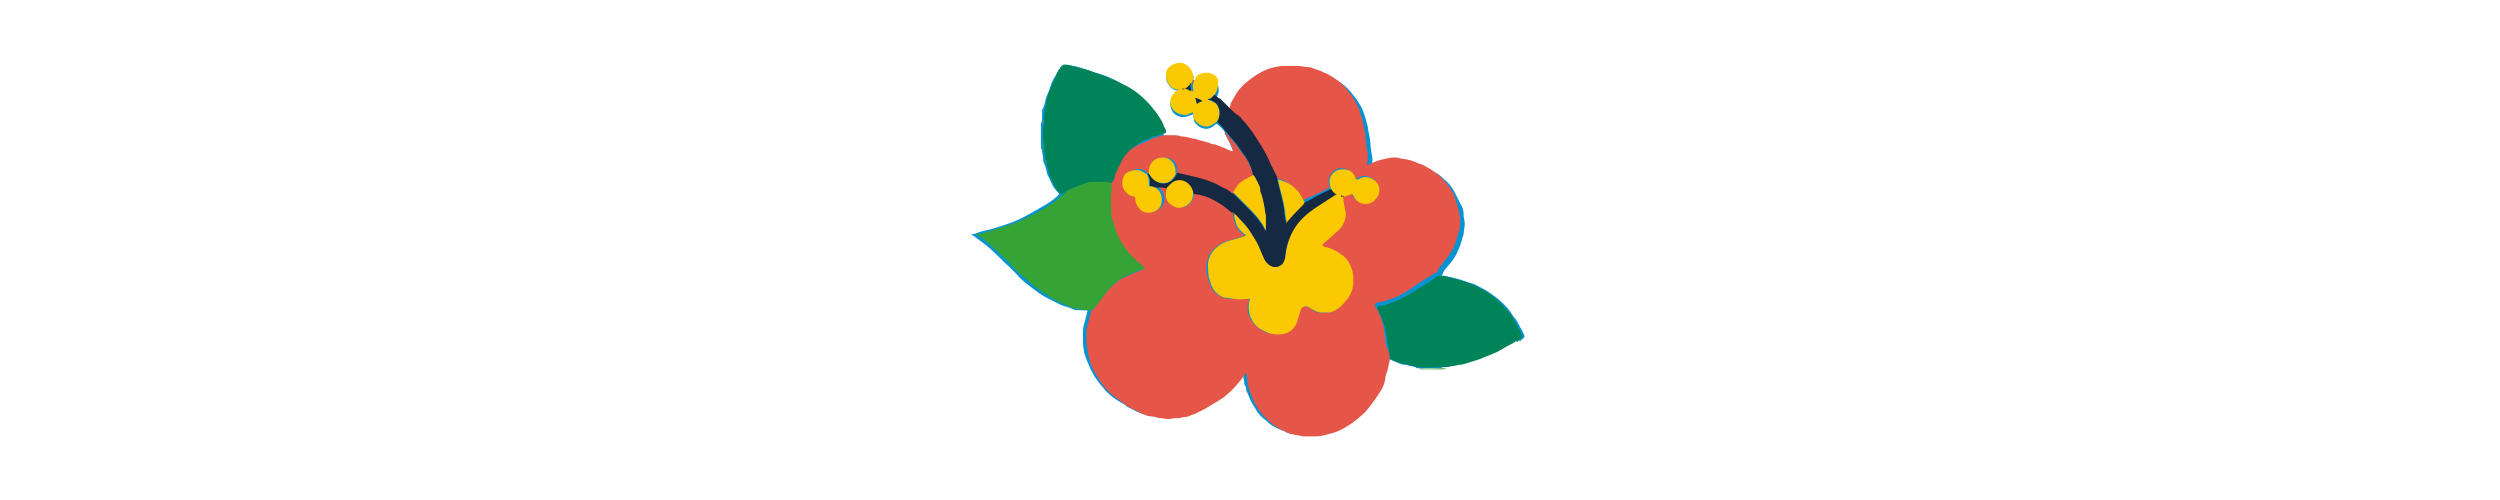 <?xml version="1.0" encoding="UTF-8"?>
<!-- Generator: Adobe Illustrator 27.5.0, SVG Export Plug-In . SVG Version: 6.00 Build 0)  -->
<svg xmlns="http://www.w3.org/2000/svg" xmlns:xlink="http://www.w3.org/1999/xlink" version="1.1" id="Capa_1" x="0px" y="0px" viewBox="0 0 220 44" style="enable-background:new 0 0 220 44;" xml:space="preserve">
<style type="text/css">
	.st0{fill:#0793D2;}
	.st1{fill:#E55649;}
	.st2{fill:#35A336;}
	.st3{fill:#008359;}
	.st4{fill:#152943;}
	.st5{fill:#FAC902;}
</style>
<g>
	<path class="st0" d="M133.9,29.9C133.9,29.9,133.9,29.8,133.9,29.9c0.3-0.2,0.3-0.3,0.2-0.5c-0.1-0.1-0.1-0.3-0.2-0.4   c-0.2-0.3-0.3-0.6-0.5-0.9c-0.2-0.2-0.4-0.5-0.5-0.7c-0.4-0.5-0.8-0.9-1.2-1.2c-0.4-0.3-0.8-0.6-1.2-0.8c-0.4-0.2-0.7-0.4-1.1-0.5   c-0.4-0.1-0.8-0.3-1.3-0.4c-0.3-0.1-0.5-0.1-0.8-0.2c-0.2,0-0.4-0.1-0.5,0c0.1-0.1,0.2-0.2,0.2-0.3c0-0.1,0.1-0.1,0.1-0.2   c0.4-0.5,0.8-0.9,1.1-1.5c0.1-0.2,0.2-0.5,0.3-0.7c0.1-0.3,0.2-0.7,0.3-1c0-0.3,0.1-0.6,0.1-0.9c0-0.3-0.1-0.5-0.1-0.8   c0-0.4-0.1-0.7-0.3-1c-0.2-0.4-0.4-0.8-0.6-1.2c-0.2-0.3-0.5-0.7-0.8-0.9c-0.2-0.2-0.5-0.5-0.8-0.6c-0.2-0.1-0.5-0.3-0.7-0.4   c-0.3-0.2-0.7-0.3-1.1-0.4c-0.3-0.1-0.6-0.1-1-0.2c-0.5-0.1-0.9,0-1.3,0.1c-0.5,0.1-0.9,0.3-1.4,0.5c0,0-0.1,0-0.1,0   c0,0,0-0.1,0-0.1c0.1-0.4,0.1-0.8,0-1.2c-0.1-0.5-0.1-1.1-0.2-1.6c-0.1-0.3-0.1-0.7-0.2-1c-0.1-0.4-0.2-0.7-0.3-1   c-0.1-0.3-0.2-0.5-0.4-0.8c-0.1-0.2-0.3-0.5-0.5-0.7c-0.2-0.3-0.4-0.5-0.6-0.7c-0.2-0.2-0.5-0.4-0.8-0.6c-0.2-0.1-0.3-0.2-0.5-0.3   c-0.3-0.1-0.7-0.3-1-0.4c-0.2-0.1-0.4-0.1-0.7-0.2c-0.3-0.1-0.6-0.1-0.9-0.1c-0.4,0-0.8-0.1-1.2,0c-0.4,0-0.8,0.1-1.2,0.2   c-0.9,0.3-1.6,0.8-2.3,1.4c-0.3,0.3-0.6,0.6-0.8,1c-0.1,0.2-0.3,0.5-0.4,0.7c-0.1,0.2-0.1,0.3-0.2,0.5c-0.3-0.3-0.6-0.6-0.9-0.9   c-0.2-0.1-0.3-0.2-0.5-0.4c0,0,0-0.1,0-0.1c0.2-0.4,0.2-0.8,0-1.2c-0.2-0.4-0.6-0.6-1-0.6c-0.4,0-0.7,0.2-1,0.4   c0,0-0.1-0.1-0.1-0.1c0-0.1,0-0.1,0-0.2c0-0.2-0.1-0.4-0.2-0.6c-0.2-0.2-0.4-0.4-0.6-0.5c-0.2-0.1-0.5-0.1-0.8,0   c-0.2,0.1-0.4,0.2-0.6,0.4c-0.1,0.1-0.1,0.3-0.2,0.5c0,0.2,0,0.4,0.1,0.6c0.2,0.5,0.6,0.8,1.2,0.8c0,0,0,0,0,0   c-0.1,0-0.1,0.1-0.2,0.1c-0.4,0.2-0.6,0.5-0.7,0.9c-0.1,0.7,0.4,1.3,1.1,1.3c0.3,0,0.5-0.1,0.8-0.2c0,0,0-0.1,0.1,0   c0,0,0,0.1,0,0.1c0,0.2,0.1,0.3,0.1,0.5c0.2,0.3,0.4,0.5,0.8,0.6c0.3,0.1,0.6,0,0.9-0.2c0.1-0.1,0.2-0.2,0.3-0.2   c0,0,0.1,0.1,0.1,0.1c0.2,0.2,0.5,0.4,0.6,0.7c-0.1,0,0,0.1,0,0.1c0.2,0.3,0.4,0.7,0.5,1c0.1,0.1,0.1,0.3,0.2,0.5c0,0,0,0.1,0,0.1   c0,0,0,0-0.1,0c-0.2-0.1-0.5-0.2-0.7-0.3c-0.2-0.1-0.5-0.2-0.8-0.3c-0.1,0-0.3-0.1-0.4-0.1c-0.4-0.2-0.8-0.2-1.1-0.3   c-0.1,0-0.2,0-0.4-0.1c-0.4-0.1-0.7-0.1-1.1-0.2c-0.2,0-0.4,0-0.6-0.1c-0.3,0-0.6-0.1-0.9,0c0-0.1,0-0.1,0-0.2   c0-0.2-0.1-0.3-0.2-0.5c0-0.2-0.1-0.3-0.2-0.4c-0.2-0.4-0.4-0.7-0.7-1c-0.6-0.8-1.5-1.5-2.3-2C98.8,7.4,98.4,7.2,98,7   c-0.4-0.2-0.8-0.4-1.3-0.5c-0.4-0.1-0.8-0.3-1.2-0.4c-0.5-0.2-1-0.3-1.6-0.4c-0.1,0-0.2,0-0.2,0c-0.2,0-0.3,0.1-0.4,0.3   c-0.2,0.2-0.3,0.5-0.5,0.8c-0.2,0.3-0.3,0.6-0.4,0.9c-0.1,0.4-0.3,0.7-0.4,1.1c0,0.2-0.1,0.4-0.2,0.7c-0.1,0.1-0.1,0.3-0.1,0.4   c0,0.1,0,0.1,0,0.2c0,0.1,0,0.2,0,0.3c0,0.2,0,0.3-0.1,0.5c0,0.3,0,0.7,0,1c0,0.2,0,0.3,0,0.5c0,0.1,0,0.3,0,0.4   c0,0.1,0,0.3,0.1,0.4c0,0.3,0.1,0.5,0.1,0.8c0,0.1,0,0.3,0.1,0.4c0,0.1,0.1,0.2,0.1,0.3c0.1,0.3,0.1,0.6,0.3,0.9   c0.2,0.4,0.3,0.8,0.6,1.1c0.1,0.1,0.2,0.3,0.3,0.3c0,0.1,0,0.1-0.1,0.2c-0.3,0.3-0.6,0.5-0.9,0.7c-0.7,0.4-1.5,0.9-2.3,1.3   c-0.6,0.3-1.2,0.5-1.8,0.7c-0.3,0.1-0.7,0.2-1,0.3c-0.5,0.1-0.9,0.2-1.4,0.4c-0.1,0-0.1,0-0.2,0c0,0.1,0.1,0.1,0.1,0.1c0,0,0,0,0,0   c0.4,0.3,0.8,0.6,1.2,0.9c0.6,0.5,1.1,1,1.6,1.5c0.4,0.4,0.9,0.8,1.3,1.3c0.4,0.4,0.8,0.7,1.2,1c0.4,0.3,0.8,0.6,1.2,0.8   c0.4,0.2,0.8,0.4,1.2,0.6c0.4,0.2,0.7,0.2,1.1,0.4c0.2,0.1,0.4,0.1,0.7,0.1c0.2,0,0.4,0,0.6,0c0,0.2-0.1,0.3-0.1,0.5   c-0.1,0.2-0.1,0.5-0.2,0.7c-0.1,0.3-0.1,0.7-0.1,1c0,0.7,0,1.4,0.3,2.1c0.2,0.5,0.4,1,0.7,1.5c0.3,0.5,0.7,0.9,1,1.3   c0.4,0.4,0.8,0.7,1.3,1c0.2,0.1,0.4,0.2,0.6,0.4c0.1,0,0.1,0.1,0.2,0.1c0.2,0.1,0.4,0.2,0.6,0.3c0.2,0.1,0.3,0.1,0.5,0.2   c0.1,0,0.2,0,0.3,0.1c0.2,0.1,0.4,0.1,0.6,0.1c0.2,0.1,0.4,0,0.6,0.1c0.3,0.1,0.7,0.1,1,0c0.1,0,0.3,0,0.4,0c0.2,0,0.3-0.1,0.5-0.1   c0.2,0,0.5-0.1,0.7-0.2c0.2,0,0.4-0.1,0.5-0.2c0.2-0.1,0.4-0.2,0.6-0.3c0.3-0.2,0.7-0.4,1-0.6c0.4-0.2,0.7-0.5,1-0.7   c0.5-0.4,0.9-0.9,1.3-1.4c0.1-0.1,0.2-0.2,0.3-0.4c0,0,0.1-0.1,0.1-0.1c0,0,0,0,0,0.1c0,0.3,0,0.5,0.1,0.8c0,0.2,0,0.3,0.1,0.4   c0.1,0.1,0,0.3,0.1,0.4c0.1,0.2,0.2,0.5,0.3,0.7c0.1,0.3,0.3,0.6,0.5,0.9c0.2,0.4,0.5,0.7,0.9,1c0.4,0.4,0.9,0.7,1.5,0.9   c0.1,0,0.2,0.1,0.4,0.2c0.2,0,0.4,0.1,0.6,0.1c0.2,0,0.3,0.1,0.5,0.1c0.1,0,0.3,0,0.4,0c0.1,0,0.3,0.1,0.4,0c0.1,0,0.2-0.1,0.3,0   c0.4,0,0.7-0.1,1.1-0.2c0.5-0.1,1-0.4,1.5-0.6c0.7-0.4,1.3-0.8,1.8-1.4c0.4-0.4,0.8-0.9,1.1-1.5c0.2-0.4,0.4-0.8,0.6-1.3   c0.1-0.3,0.2-0.5,0.2-0.8c0-0.2,0.1-0.4,0.1-0.5c0.1-0.3,0.1-0.5,0.1-0.8c0,0.1,0,0.3,0.2,0.4c0.3,0.1,0.7,0.3,1,0.4   c0.2,0.1,0.3,0.1,0.5,0.1c0.3,0.1,0.5,0.1,0.8,0.2c0.1,0,0.1,0.1,0.2,0.1c0.6,0,1.2,0,1.8,0c0.2,0,0.3,0,0.5-0.1c0.1,0,0.1,0,0.2,0   c0.3-0.1,0.7-0.1,1-0.2c0.4-0.1,0.8-0.2,1.2-0.3c0.4-0.1,0.8-0.3,1.1-0.4c0.3-0.1,0.7-0.3,1-0.4c0.3-0.1,0.5-0.2,0.7-0.4   c0.3-0.2,0.6-0.3,0.9-0.5c0.1,0,0.1,0,0.2-0.1c0,0,0,0,0,0C133.7,30,133.8,30,133.9,29.9L133.9,29.9z"></path>
	<path class="st1" d="M122.3,31.3c0,0.3,0,0.5-0.1,0.8c0,0.2-0.1,0.4-0.1,0.5c-0.1,0.3-0.2,0.5-0.2,0.8c-0.1,0.5-0.3,0.9-0.6,1.3   c-0.3,0.5-0.7,1-1.1,1.5c-0.5,0.5-1.1,1-1.8,1.4c-0.5,0.3-1,0.5-1.5,0.6c-0.3,0.1-0.7,0.2-1.1,0.2c-0.1,0-0.2,0-0.3,0   c-0.1,0-0.3,0-0.4,0c-0.1,0-0.3,0-0.4,0c-0.2,0-0.3-0.1-0.5-0.1c-0.2,0-0.4-0.1-0.6-0.1c-0.1,0-0.2-0.1-0.4-0.2   c-0.6-0.2-1-0.5-1.5-0.9c-0.3-0.3-0.6-0.6-0.9-1c-0.2-0.3-0.4-0.6-0.5-0.9c-0.1-0.2-0.2-0.5-0.3-0.7c-0.1-0.1,0-0.3-0.1-0.4   c-0.1-0.1-0.1-0.3-0.1-0.4c0-0.3-0.1-0.5-0.1-0.8c0,0,0-0.1,0-0.1c0,0-0.1,0-0.1,0.1c-0.1,0.1-0.2,0.2-0.3,0.4   c-0.4,0.5-0.8,1-1.3,1.4c-0.3,0.3-0.7,0.5-1,0.7c-0.3,0.2-0.7,0.4-1,0.6c-0.2,0.1-0.4,0.2-0.6,0.3c-0.2,0.1-0.4,0.2-0.5,0.2   c-0.2,0.1-0.4,0.2-0.7,0.2c-0.2,0-0.3,0.1-0.5,0.1c-0.1,0-0.3,0-0.4,0c-0.3,0.1-0.7,0.1-1,0c-0.2,0-0.4,0-0.6-0.1   c-0.2-0.1-0.4,0-0.6-0.1c-0.1,0-0.2,0-0.3-0.1c-0.2,0-0.3-0.1-0.5-0.2c-0.2-0.1-0.4-0.2-0.6-0.3c-0.1,0-0.2-0.1-0.2-0.1   c-0.2-0.1-0.4-0.2-0.6-0.4c-0.4-0.3-0.9-0.6-1.3-1c-0.4-0.4-0.7-0.8-1-1.3c-0.3-0.5-0.6-1-0.7-1.5c-0.2-0.7-0.3-1.4-0.3-2.1   c0-0.3,0-0.7,0.1-1c0.1-0.2,0.1-0.5,0.2-0.7c0-0.2,0.1-0.3,0.1-0.5c0.1,0,0.1-0.1,0.2-0.2c0.2-0.3,0.4-0.6,0.7-0.9   c0.4-0.6,0.9-1.1,1.4-1.5c0.3-0.3,0.7-0.4,1.1-0.6c0.4-0.2,0.8-0.3,1.2-0.5c0.1,0,0.1-0.1,0-0.1c-0.2-0.1-0.3-0.2-0.5-0.4   c-0.5-0.4-0.9-0.8-1.2-1.3c-0.2-0.3-0.4-0.7-0.6-1c-0.2-0.4-0.3-0.8-0.4-1.2c-0.1-0.3-0.1-0.5-0.2-0.8c-0.1-0.6-0.1-1.3,0-1.9   c0-0.2,0.1-0.5,0-0.7c0,0,0-0.1,0-0.1c0,0,0-0.1,0.1-0.1c0.1-0.2,0.2-0.4,0.2-0.7c0.1-0.4,0.3-0.8,0.6-1.2c0.3-0.6,0.7-1,1.3-1.3   c0.5-0.3,1-0.4,1.5-0.7c0.3-0.1,0.6-0.2,1-0.3c0.3,0,0.6,0,0.9,0c0.2,0,0.4,0,0.6,0.1c0.4,0,0.7,0.1,1.1,0.2c0.1,0,0.2,0,0.4,0.1   c0.4,0.1,0.8,0.2,1.1,0.3c0.1,0.1,0.3,0.1,0.4,0.1c0.3,0.1,0.5,0.2,0.8,0.3c0.2,0.1,0.4,0.2,0.7,0.3c0,0,0.1,0,0.1,0   c0,0,0-0.1,0-0.1c-0.1-0.2-0.1-0.3-0.2-0.5c-0.2-0.3-0.4-0.7-0.5-1c0,0,0-0.1,0-0.1c0,0,0.1,0,0.1,0.1c0.2,0.2,0.3,0.4,0.5,0.6   c0.3,0.3,0.5,0.6,0.7,0.9c0.3,0.4,0.6,0.7,0.8,1.2c0.2,0.4,0.4,0.8,0.4,1.2c-0.1,0-0.1,0.1-0.2,0.1c-0.4,0.2-0.8,0.4-1.1,0.7   c-0.2,0.2-0.3,0.5-0.5,0.7c0,0-0.1,0-0.1,0c-0.3-0.2-0.6-0.3-0.8-0.5c-0.9-0.4-1.8-0.7-2.7-1c-0.4-0.1-0.9-0.2-1.3-0.3   c0,0,0-0.1,0-0.1c0-0.3,0-0.6-0.2-0.9c-0.3-0.4-0.8-0.5-1.2-0.4c-0.5,0.1-0.8,0.5-0.9,1c0,0.1,0,0.3,0,0.4c-0.1,0-0.2,0-0.2,0   c0,0-0.1,0-0.1-0.1c-0.3-0.3-0.7-0.4-1.1-0.3c-0.4,0.1-0.8,0.4-0.9,0.8c-0.2,0.7,0.3,1.4,1,1.5c0.1,0,0.2,0.1,0.1,0.2   c-0.1,0.5,0.3,1.1,0.9,1.2c0.5,0.1,1-0.1,1.3-0.5c0.3-0.4,0.2-1-0.1-1.4c-0.1-0.1-0.2-0.2-0.3-0.3c0.1,0,0.1,0,0.2,0   c0.2,0,0.5,0,0.7,0.1c-0.1,0.2-0.1,0.4-0.1,0.6c0,0.4,0.2,0.8,0.6,1c0.4,0.2,0.8,0.2,1.2,0c0.4-0.3,0.6-0.7,0.6-1.2   c0.1,0.1,0.2,0.1,0.3,0.1c0.7,0.1,1.4,0.4,2,0.8c0.4,0.3,0.8,0.6,1.2,0.9c0,0-0.1,0.1-0.1,0.1c0,0.3,0.1,0.6,0.2,0.9   c0.1,0.4,0.4,0.7,0.7,0.9c0,0,0.1,0.1,0.1,0.1c0,0.1-0.1,0.1-0.1,0.1c-0.3,0.1-0.7,0.2-1,0.3c-0.4,0.1-0.8,0.2-1.2,0.5   c-0.6,0.4-0.9,0.9-1,1.6c-0.1,0.6,0,1.1,0.2,1.6c0.2,0.7,0.6,1.2,1.3,1.4c0.3,0.1,0.6,0.1,0.9,0.1c0.4,0,0.8,0,1.2,0   c0.1,0,0.1,0,0.1,0.1c0,0.1,0,0.3-0.1,0.4c-0.1,1,0.4,1.8,1.3,2.3c0.5,0.3,1.1,0.3,1.7,0.3c0.7-0.1,1.2-0.7,1.3-1.3   c0.1-0.3,0.1-0.6,0.3-0.9c0.1-0.3,0.3-0.3,0.6-0.2c0.3,0.1,0.5,0.2,0.7,0.4c0.1,0.1,0.3,0.1,0.4,0.1c0.2,0,0.4,0,0.7,0   c0.1,0,0.3,0,0.4-0.1c0.5-0.2,0.9-0.5,1.2-1c0.2-0.3,0.4-0.6,0.5-0.9c0.1-0.4,0.1-0.7,0.1-1.1c-0.1-0.9-0.3-1.6-1.2-2.1   c-0.4-0.3-0.9-0.4-1.4-0.6c-0.1,0-0.1-0.1-0.1-0.2c0,0,0-0.1,0.1-0.1c0.3-0.2,0.5-0.4,0.7-0.6c0.4-0.4,0.9-0.7,1.1-1.3   c0.1-0.3,0.2-0.6,0.1-0.9c-0.1-0.4-0.2-0.8-0.2-1.3c0.1,0,0.2,0,0.2-0.1c0.2-0.1,0.4-0.1,0.5-0.2c0.1-0.1,0.2-0.1,0.2,0.1   c0.3,0.8,1.3,1,1.9,0.4c0.4-0.4,0.4-1.1,0.1-1.6c-0.4-0.4-1-0.6-1.6-0.2c-0.1,0.1-0.1,0.1-0.2-0.1c-0.2-0.5-0.7-0.8-1.2-0.8   c-0.6,0-1,0.6-1.1,1.1c0,0.2,0.1,0.4,0.1,0.6c-0.5,0.3-1,0.5-1.6,0.8c-0.3,0.1-0.5,0.2-0.8,0.4c-0.1-0.4-0.3-0.7-0.6-1   c-0.3-0.3-0.6-0.6-1-0.8c-0.3-0.1-0.6-0.2-0.8-0.3c-0.2-0.4-0.4-0.8-0.6-1.2c-0.4-1-1-1.9-1.6-2.8c-0.3-0.4-0.6-0.7-0.9-1.1   c-0.1-0.1-0.2-0.3-0.4-0.4c-0.2-0.2-0.4-0.3-0.6-0.5c0.1-0.1,0.2-0.3,0.2-0.5c0.1-0.2,0.3-0.5,0.4-0.7c0.2-0.4,0.5-0.7,0.8-1   c0.7-0.6,1.4-1.1,2.3-1.4c0.4-0.1,0.8-0.2,1.2-0.2c0.4,0,0.8,0,1.2,0c0.3,0,0.6,0.1,0.9,0.1c0.2,0,0.4,0.1,0.7,0.2   c0.4,0.1,0.7,0.3,1,0.4c0.2,0.1,0.3,0.2,0.5,0.3c0.3,0.2,0.6,0.4,0.8,0.6c0.2,0.2,0.4,0.4,0.6,0.7c0.2,0.2,0.3,0.4,0.5,0.7   c0.1,0.3,0.3,0.5,0.4,0.8c0.1,0.3,0.2,0.7,0.3,1c0.1,0.3,0.1,0.7,0.2,1c0.1,0.5,0.1,1.1,0.2,1.6c0.1,0.4,0.1,0.8,0,1.2   c0,0,0,0.1,0,0.1c0,0,0.1,0,0.1,0c0.4-0.2,0.9-0.4,1.4-0.5c0.4-0.1,0.9-0.2,1.3-0.1c0.3,0.1,0.7,0.1,1,0.2c0.4,0.1,0.7,0.3,1.1,0.4   c0.2,0.1,0.5,0.3,0.7,0.4c0.3,0.2,0.6,0.4,0.8,0.6c0.3,0.3,0.6,0.6,0.8,0.9c0.3,0.4,0.5,0.8,0.6,1.2c0.1,0.3,0.2,0.7,0.3,1   c0,0.3,0.1,0.5,0.1,0.8c0,0.3,0,0.6-0.1,0.9c-0.1,0.3-0.2,0.7-0.3,1c-0.1,0.3-0.2,0.5-0.3,0.7c-0.3,0.5-0.7,1-1.1,1.5   c-0.1,0.1-0.1,0.1-0.1,0.2c-0.1,0.1-0.1,0.2-0.2,0.3c-0.2,0-0.3,0.2-0.4,0.2c-0.6,0.4-1.2,0.7-1.7,1.1c-0.6,0.4-1.2,0.8-1.9,1   c-0.3,0.1-0.7,0.3-1.1,0.3c-0.3,0-0.4,0.3-0.2,0.5c0.1,0.1,0.2,0.3,0.2,0.4c0.3,0.5,0.4,1,0.5,1.6c0.1,0.5,0.1,1,0.2,1.4   C122.3,31,122.2,31.2,122.3,31.3z"></path>
	<path class="st2" d="M97.8,16.1c0,0,0,0.1,0,0.1c0.1,0.2,0,0.5,0,0.7c-0.1,0.6,0,1.3,0,1.9c0,0.3,0.1,0.6,0.2,0.8   c0.1,0.4,0.2,0.8,0.4,1.2c0.2,0.4,0.4,0.7,0.6,1c0.4,0.5,0.7,0.9,1.2,1.3c0.2,0.1,0.3,0.3,0.5,0.4c0.1,0.1,0,0.1,0,0.1   c-0.4,0.2-0.8,0.3-1.2,0.5c-0.4,0.2-0.7,0.3-1.1,0.6c-0.6,0.4-1,1-1.4,1.5c-0.2,0.3-0.4,0.6-0.7,0.9c-0.1,0.1-0.1,0.2-0.2,0.2   c-0.2,0-0.4,0-0.6,0c-0.2,0-0.5-0.1-0.7-0.1c-0.4-0.1-0.7-0.2-1.1-0.4c-0.4-0.2-0.8-0.3-1.2-0.6c-0.4-0.3-0.8-0.5-1.2-0.8   c-0.4-0.3-0.8-0.7-1.2-1c-0.5-0.4-0.9-0.8-1.3-1.3c-0.5-0.5-1.1-1-1.6-1.5c-0.4-0.3-0.7-0.7-1.2-0.9c0,0,0,0,0,0   c0,0-0.1-0.1-0.1-0.1c0-0.1,0.1,0,0.2,0c0.5-0.1,0.9-0.2,1.4-0.4c0.3-0.1,0.7-0.2,1-0.3c0.6-0.2,1.2-0.4,1.8-0.7   c0.8-0.4,1.5-0.8,2.3-1.3c0.3-0.2,0.6-0.5,0.9-0.7c0,0,0.1-0.1,0.1-0.2c0.1,0,0.2,0,0.2-0.1c0.2-0.2,0.4-0.3,0.7-0.4   c0.3-0.1,0.6-0.3,1-0.4c0.2-0.1,0.5-0.1,0.7-0.2c0.5-0.1,0.9-0.1,1.4,0C97.6,16,97.7,16.1,97.8,16.1z"></path>
	<path class="st3" d="M97.8,16.1c-0.1,0-0.3-0.1-0.4-0.1C97,16,96.5,16,96,16c-0.2,0-0.5,0.1-0.7,0.2c-0.3,0.1-0.6,0.2-1,0.4   c-0.2,0.1-0.5,0.2-0.7,0.4c-0.1,0.1-0.1,0.1-0.2,0.1c-0.1-0.1-0.2-0.2-0.3-0.3c-0.3-0.3-0.4-0.7-0.6-1.1c-0.2-0.3-0.2-0.6-0.3-0.9   c0-0.1-0.1-0.2-0.1-0.3c0-0.1,0-0.3-0.1-0.4c0-0.3-0.1-0.5-0.1-0.8c0-0.3,0-0.6-0.1-0.8c0-0.2,0-0.3,0-0.5c0-0.3,0-0.7,0-1   c0.1,0,0.1-0.1,0.1-0.2c0-0.2,0-0.4,0-0.6c0-0.1,0-0.1,0-0.2c0.1-0.1,0-0.3,0.1-0.4C92,9.3,92.1,9,92.1,8.8   c0.1-0.4,0.2-0.7,0.4-1.1c0.1-0.3,0.2-0.6,0.4-0.9C93,6.5,93.1,6.2,93.3,6c0.1-0.1,0.2-0.2,0.4-0.3c0,0,0,0,0,0c0.1,0,0.2,0,0.2,0   c0.5,0.1,1.1,0.3,1.6,0.4c0.4,0.1,0.8,0.3,1.2,0.4C97.2,6.7,97.6,6.9,98,7c0.4,0.2,0.8,0.4,1.2,0.6c0.9,0.5,1.7,1.2,2.3,2   c0.3,0.3,0.5,0.7,0.7,1c0.1,0.1,0.1,0.3,0.2,0.4c0,0.2,0.2,0.3,0.2,0.5c0,0.1,0,0.1,0,0.2c-0.3,0.1-0.7,0.2-1,0.3   c-0.5,0.2-1.1,0.4-1.5,0.7c-0.5,0.3-1,0.8-1.3,1.3c-0.2,0.4-0.4,0.8-0.6,1.2c-0.1,0.2-0.1,0.4-0.2,0.7C97.9,16,97.8,16.1,97.8,16.1   z"></path>
	<path class="st3" d="M122.3,31.3c-0.1-0.2,0-0.3-0.1-0.5c-0.1-0.5-0.1-1-0.2-1.4c-0.1-0.6-0.3-1.1-0.5-1.6   c-0.1-0.1-0.1-0.3-0.2-0.4c-0.2-0.3-0.1-0.5,0.2-0.5c0.4,0,0.7-0.2,1.1-0.3c0.7-0.3,1.3-0.6,1.9-1c0.6-0.4,1.2-0.7,1.7-1.1   c0.1-0.1,0.2-0.2,0.4-0.2c0.2-0.1,0.4,0,0.5,0c0.3,0.1,0.5,0.1,0.8,0.2c0.4,0.1,0.8,0.2,1.3,0.4c0.4,0.1,0.8,0.3,1.1,0.5   c0.4,0.2,0.9,0.5,1.2,0.8c0.5,0.4,0.9,0.8,1.2,1.2c0.2,0.2,0.4,0.4,0.5,0.7c0.2,0.3,0.3,0.6,0.5,0.9c0.1,0.1,0.1,0.3,0.2,0.4   c0.1,0.2,0.1,0.3-0.1,0.4c-0.1,0-0.1,0-0.1,0.1c0,0,0,0,0,0c-0.1,0-0.1,0-0.2,0.1c0,0,0,0,0,0c-0.1,0-0.1,0-0.2,0.1   c-0.3,0.2-0.6,0.3-0.9,0.5c-0.2,0.1-0.5,0.3-0.7,0.4c-0.3,0.1-0.7,0.3-1,0.4c-0.4,0.2-0.8,0.3-1.1,0.4c-0.4,0.1-0.8,0.3-1.2,0.3   c-0.3,0.1-0.7,0.1-1,0.2c-0.1,0-0.1,0-0.2,0c-0.8,0-1.7,0.1-2.5,0c-0.3-0.1-0.5-0.1-0.8-0.2c-0.2-0.1-0.3-0.1-0.5-0.1   c-0.3-0.1-0.7-0.2-1-0.4C122.3,31.6,122.3,31.5,122.3,31.3z"></path>
	<path class="st4" d="M114.8,17.8c0.3-0.1,0.5-0.2,0.8-0.4c0.5-0.3,1-0.5,1.6-0.8c0,0,0.1,0.1,0.1,0.1c0.1,0.1,0.2,0.3,0.4,0.4   c0,0.1-0.1,0.1-0.1,0.1c-0.1,0.1-0.2,0.1-0.3,0.2c-0.5,0.3-0.9,0.6-1.4,0.9c-0.8,0.5-1.6,1.2-2.1,2.1c-0.4,0.7-0.7,1.5-0.7,2.4   c0,0.3-0.1,0.6-0.5,0.7c-0.2,0.1-0.3,0.1-0.5,0.1c-0.4,0-0.6-0.3-0.8-0.6c-0.3-0.6-0.5-1.3-0.9-1.9c-0.3-0.5-0.6-1-1-1.4   c-0.3-0.3-0.6-0.6-0.9-0.9c-0.4-0.3-0.8-0.7-1.2-0.9c-0.6-0.4-1.3-0.7-2-0.8c-0.1,0-0.2,0-0.3-0.1c0-0.1-0.1-0.2-0.1-0.3   c-0.3-0.7-1.3-0.9-1.9-0.4c-0.1,0.1-0.2,0.2-0.3,0.3c-0.2-0.1-0.5-0.1-0.7-0.1c-0.1,0-0.1,0-0.2,0c0,0,0,0,0,0c0,0-0.1,0-0.1,0   c-0.1,0-0.3-0.1-0.4-0.1c-0.1,0-0.1,0-0.1-0.1c0-0.1,0-0.2,0-0.4c0-0.2-0.1-0.4-0.2-0.6c0.1,0,0.1-0.1,0.2,0   c0.1,0.1,0.2,0.3,0.3,0.4c0.4,0.6,1.3,0.6,1.8,0c0.1-0.1,0.2-0.3,0.3-0.5c0.4,0.1,0.9,0.2,1.3,0.3c0.9,0.2,1.9,0.5,2.7,1   c0.3,0.1,0.6,0.3,0.8,0.5c0,0,0.1,0,0.1,0c0.1,0.1,0.2,0.2,0.3,0.3c0.3,0.3,0.6,0.6,0.9,0.9c0.6,0.6,1.2,1.2,1.6,2   c0,0,0,0.1,0.1,0.1c0-0.1,0-0.3,0-0.4c0-0.2,0-0.5,0-0.7c0-0.2-0.1-0.5-0.1-0.7c-0.1-0.5-0.2-1.1-0.4-1.6c0-0.2-0.1-0.3-0.1-0.5   c0-0.1-0.1-0.3-0.2-0.4c-0.1-0.2-0.1-0.4-0.3-0.5c-0.1-0.4-0.2-0.8-0.4-1.2c-0.2-0.4-0.5-0.8-0.8-1.2c-0.2-0.3-0.4-0.6-0.7-0.9   c-0.2-0.2-0.3-0.4-0.5-0.6c0,0,0,0-0.1-0.1c-0.2-0.3-0.4-0.5-0.6-0.7c0,0-0.1-0.1-0.1-0.1c0-0.1,0.1-0.1,0.1-0.2   c0.2-0.5,0.2-1-0.2-1.4c-0.2-0.2-0.4-0.3-0.6-0.3c0,0-0.1,0-0.1-0.1c0,0,0-0.1,0.1,0c0.1,0,0.1,0,0.2-0.1c0.1-0.1,0.2-0.2,0.3-0.3   c0.1,0.2,0.3,0.3,0.5,0.4c0.3,0.3,0.6,0.6,0.9,0.9c0.2,0.2,0.4,0.4,0.6,0.5c0.1,0.1,0.3,0.2,0.4,0.4c0.3,0.3,0.6,0.7,0.9,1.1   c0.6,0.9,1.2,1.8,1.6,2.8c0.2,0.4,0.4,0.8,0.6,1.2c0,0.1,0,0.1,0,0.2c0.2,0.9,0.5,1.8,0.6,2.7c0,0.3,0.1,0.5,0.1,0.8   c0,0,0,0.1,0,0.1c0.1,0,0.1,0,0.1-0.1c0.4-0.5,0.9-1,1.4-1.5C114.7,17.9,114.7,17.8,114.8,17.8z"></path>
	<path class="st5" d="M106.9,8.3c-0.1,0.1-0.2,0.2-0.3,0.3c-0.1,0-0.1,0.1-0.2,0.1c0,0-0.1,0-0.1,0c0,0,0,0.1,0.1,0.1   c0.2,0.1,0.4,0.2,0.6,0.3c0.3,0.4,0.4,0.9,0.2,1.4c0,0.1-0.1,0.1-0.1,0.2c-0.1,0-0.2,0.2-0.3,0.2c-0.3,0.2-0.5,0.3-0.9,0.2   c-0.4-0.1-0.6-0.3-0.8-0.6c-0.1-0.1-0.1-0.3-0.1-0.5c0,0,0-0.1,0-0.1c0,0-0.1,0-0.1,0c-0.2,0.1-0.5,0.3-0.8,0.2   c-0.7-0.1-1.2-0.6-1.1-1.3c0.1-0.4,0.3-0.7,0.7-0.9c0.1,0,0.1-0.1,0.2-0.1c0,0,0.1,0,0.1,0c0,0,0,0,0.1,0c0,0,0,0,0.1,0   c0.2,0,0.5,0.1,0.7,0.2c0,0,0.1,0.1,0.1,0c0,0,0-0.1,0-0.1c0,0,0-0.1,0-0.1c0,0,0,0,0,0c0,0,0,0,0,0c0-0.1-0.1-0.3,0-0.4   c0-0.2,0.1-0.3,0.2-0.5c0,0,0-0.1,0-0.1c0.3-0.3,0.6-0.4,1-0.4c0.4,0,0.8,0.2,1,0.6C107.2,7.5,107.2,7.9,106.9,8.3   C107,8.3,107,8.3,106.9,8.3z M105.8,8.9c-0.2-0.1-0.4-0.2-0.6-0.3c0.1,0.2,0.1,0.3,0.1,0.5c0,0,0,0,0.1,0   C105.5,9,105.6,8.9,105.8,8.9z"></path>
	<path class="st5" d="M103.9,7.9c-0.6,0-1-0.2-1.2-0.8c-0.1-0.2-0.1-0.4-0.1-0.6c0-0.2,0.1-0.4,0.2-0.5c0.2-0.2,0.3-0.3,0.6-0.4   c0.3-0.1,0.5-0.1,0.8,0c0.2,0.1,0.4,0.2,0.6,0.5c0.1,0.2,0.2,0.4,0.2,0.6c0,0.1,0,0.2,0,0.3c0,0.2-0.1,0.3-0.2,0.4   c-0.2,0.3-0.4,0.4-0.7,0.5C104,7.8,104,7.9,103.9,7.9z"></path>
	<path class="st2" d="M124.8,32.4c0.8,0.1,1.7,0,2.5,0c-0.2,0.1-0.3,0.1-0.5,0.1c-0.6,0-1.2,0-1.8,0   C124.9,32.4,124.8,32.4,124.8,32.4z"></path>
	<path class="st2" d="M91.7,12.4c0.1,0.3,0.1,0.5,0.1,0.8c-0.1-0.1-0.1-0.3-0.1-0.4C91.7,12.7,91.7,12.6,91.7,12.4z"></path>
	<path class="st2" d="M93.7,5.7C93.7,5.7,93.7,5.7,93.7,5.7c-0.2,0.1-0.3,0.2-0.4,0.3C93.4,5.8,93.6,5.6,93.7,5.7z"></path>
	<path class="st2" d="M91.8,10.1c0,0.2,0,0.4,0,0.6c0,0.1,0,0.1-0.1,0.2c0.1-0.2,0-0.3,0.1-0.5C91.8,10.4,91.8,10.2,91.8,10.1z"></path>
	<path class="st2" d="M92,14c0.1,0.1,0.1,0.2,0.1,0.4C92,14.3,92,14.2,92,14z"></path>
	<path class="st2" d="M91.9,9.5c0,0.1,0,0.3-0.1,0.4C91.9,9.8,91.9,9.6,91.9,9.5z"></path>
	<path class="st2" d="M105,6.9c0.1-0.1,0-0.2,0-0.3c0,0.1,0,0.1,0,0.2C105,6.9,105,6.9,105,6.9C105,7,105,7,105,7   C104.9,7,105,7,105,6.9z"></path>
	<path class="st2" d="M133.7,30c0-0.1,0.1-0.1,0.2-0.1C133.8,30,133.7,30,133.7,30z"></path>
	<path class="st2" d="M133.4,30.1c0.1-0.1,0.1-0.1,0.2-0.1C133.6,30.1,133.5,30.1,133.4,30.1z"></path>
	<path class="st2" d="M103.9,7.9c0,0,0.1,0,0.1,0C104,7.9,104,7.9,103.9,7.9C104,7.9,103.9,7.9,103.9,7.9   C103.9,7.9,103.9,7.9,103.9,7.9z"></path>
	<path class="st2" d="M133.9,29.9C133.9,29.8,133.9,29.8,133.9,29.9C133.9,29.8,133.9,29.9,133.9,29.9z"></path>
	<path class="st5" d="M108.5,18.7c0.4,0.3,0.6,0.6,0.9,0.9c0.4,0.4,0.7,0.9,1,1.4c0.4,0.6,0.6,1.3,0.9,1.9c0.2,0.3,0.4,0.5,0.8,0.6   c0.2,0,0.4,0,0.5-0.1c0.3-0.1,0.4-0.4,0.5-0.7c0.1-0.9,0.3-1.7,0.7-2.4c0.5-0.9,1.2-1.5,2.1-2.1c0.5-0.3,0.9-0.6,1.4-0.9   c0.1-0.1,0.2-0.1,0.3-0.2c0.2-0.1,0.3,0,0.5,0.1c0,0,0,0,0,0c0,0,0,0,0,0c0,0,0,0,0,0c0,0,0.1,0,0.1,0.1c0,0.4,0.1,0.8,0.2,1.3   c0.1,0.3,0,0.6-0.1,0.9c-0.2,0.6-0.7,0.9-1.1,1.3c-0.2,0.2-0.5,0.4-0.7,0.6c0,0-0.1,0.1-0.1,0.1c-0.1,0.1,0,0.1,0.1,0.2   c0.5,0.1,1,0.3,1.4,0.6c0.8,0.5,1.1,1.2,1.2,2.1c0,0.4,0,0.7-0.1,1.1c-0.1,0.3-0.3,0.7-0.5,0.9c-0.3,0.4-0.7,0.8-1.2,1   c-0.1,0.1-0.3,0.1-0.4,0.1c-0.2,0-0.4,0-0.7,0c-0.1,0-0.3-0.1-0.4-0.1c-0.2-0.1-0.5-0.3-0.7-0.4c-0.3-0.1-0.5,0-0.6,0.2   c-0.1,0.3-0.2,0.6-0.3,0.9c-0.1,0.6-0.6,1.2-1.3,1.3c-0.6,0.1-1.2,0-1.7-0.3c-0.9-0.4-1.4-1.3-1.3-2.3c0-0.1,0-0.3,0.1-0.4   c0-0.1,0-0.1-0.1-0.1c-0.4,0-0.8,0.1-1.2,0c-0.3,0-0.6-0.1-0.9-0.1c-0.7-0.2-1.1-0.7-1.3-1.4c-0.2-0.5-0.2-1.1-0.2-1.6   c0.1-0.7,0.4-1.2,1-1.6c0.4-0.3,0.8-0.4,1.2-0.5c0.3-0.1,0.7-0.2,1-0.3c0,0,0.1,0,0.1-0.1c0-0.1,0-0.1-0.1-0.1   c-0.3-0.3-0.6-0.5-0.7-0.9c-0.1-0.3-0.2-0.6-0.2-0.9C108.4,18.8,108.4,18.7,108.5,18.7z"></path>
	<path class="st5" d="M117.6,17.1c-0.2-0.1-0.3-0.2-0.4-0.4c0,0-0.1-0.1-0.1-0.1c0-0.2-0.1-0.4-0.1-0.6c0-0.6,0.5-1.1,1.1-1.1   c0.6,0,1,0.2,1.2,0.8c0,0.1,0.1,0.1,0.2,0.1c0.6-0.4,1.2-0.2,1.6,0.2c0.4,0.4,0.4,1.1-0.1,1.6c-0.6,0.6-1.6,0.4-1.9-0.4   c-0.1-0.1-0.1-0.2-0.2-0.1c-0.2,0.1-0.4,0.1-0.5,0.2c-0.1,0-0.2,0-0.3,0C117.9,17.2,117.7,17.2,117.6,17.1z"></path>
	<path class="st5" d="M100.9,15.3c0.1,0.2,0.2,0.4,0.2,0.6c0,0.1,0,0.2,0,0.4c0,0.1,0,0.1,0.1,0.1c0.1,0,0.3,0,0.4,0.1   c0,0,0.1,0,0.1,0c0,0,0,0,0,0c0.1,0.1,0.2,0.2,0.3,0.3c0.3,0.4,0.3,1,0.1,1.4c-0.3,0.4-0.8,0.6-1.3,0.5c-0.5-0.1-0.9-0.7-0.9-1.2   c0-0.1,0-0.2-0.1-0.2c-0.7-0.1-1.2-0.8-1-1.5c0.1-0.5,0.4-0.7,0.9-0.8c0.4-0.1,0.8,0,1.1,0.3C100.8,15.2,100.9,15.3,100.9,15.3z"></path>
	<path class="st5" d="M110.3,15.4c0.1,0.1,0.2,0.3,0.3,0.5c0.1,0.1,0.1,0.3,0.2,0.4c0.1,0.2,0.1,0.3,0.1,0.5c0.2,0.5,0.3,1,0.4,1.6   c0,0.2,0.1,0.5,0.1,0.7c0,0.2,0,0.5,0,0.7c0,0.1,0,0.3,0,0.4c-0.1,0-0.1,0-0.1-0.1c-0.4-0.8-1-1.4-1.6-2c-0.3-0.3-0.6-0.6-0.9-0.9   c-0.1-0.1-0.2-0.2-0.3-0.3c0.2-0.2,0.3-0.5,0.5-0.7c0.3-0.3,0.7-0.5,1.1-0.7C110.2,15.5,110.2,15.4,110.3,15.4z"></path>
	<path class="st5" d="M114.8,17.8c0,0.1-0.1,0.1-0.1,0.2c-0.5,0.5-1,1-1.4,1.5c0,0-0.1,0.1-0.1,0.1c-0.1,0,0-0.1,0-0.1   c0-0.3-0.1-0.5-0.1-0.8c-0.1-0.9-0.4-1.8-0.6-2.7c0-0.1,0-0.1,0-0.2c0.3,0.1,0.6,0.2,0.8,0.3c0.4,0.2,0.7,0.5,1,0.8   C114.4,17.1,114.6,17.4,114.8,17.8z"></path>
	<path class="st5" d="M103.5,15.2c-0.1,0.2-0.1,0.3-0.3,0.5c-0.4,0.6-1.3,0.5-1.8,0c-0.1-0.1-0.2-0.3-0.3-0.4c0-0.1,0-0.3,0-0.4   c0.1-0.5,0.4-0.9,0.9-1c0.5-0.1,0.9,0,1.2,0.4c0.2,0.3,0.3,0.6,0.2,0.9C103.5,15.1,103.5,15.2,103.5,15.2z"></path>
	<path class="st5" d="M102.7,16.5c0.1-0.1,0.2-0.2,0.3-0.3c0.6-0.6,1.5-0.4,1.9,0.4c0,0.1,0.1,0.2,0.1,0.3c0,0.5-0.1,0.9-0.6,1.2   c-0.4,0.2-0.8,0.3-1.2,0c-0.4-0.2-0.6-0.5-0.6-1C102.6,16.9,102.6,16.7,102.7,16.5z"></path>
	<path class="st4" d="M118,17.2c0.1,0,0.2,0.1,0.3,0c0,0.1-0.1,0.1-0.2,0.1C118.1,17.4,118,17.3,118,17.2   C118,17.3,118,17.3,118,17.2C118,17.3,118,17.3,118,17.2C118,17.3,118,17.3,118,17.2C118,17.3,118,17.2,118,17.2z"></path>
	<path class="st1" d="M118,17.2C118,17.2,118,17.3,118,17.2c-0.2,0-0.4-0.1-0.5,0c0-0.1,0.2,0,0.1-0.1   C117.7,17.2,117.9,17.2,118,17.2z"></path>
	<path class="st1" d="M101.8,16.4C101.7,16.4,101.7,16.4,101.8,16.4C101.7,16.4,101.8,16.4,101.8,16.4z"></path>
	<path class="st4" d="M104,7.9C104,7.9,104,7.9,104,7.9c0.4-0.1,0.6-0.3,0.8-0.6c0.1,0,0,0.1,0,0.1c-0.1,0.2,0,0.3,0,0.4   c0,0,0,0,0,0c0,0,0,0,0,0c0,0,0,0.1,0,0.1c0,0,0,0.1-0.1,0.1c-0.2-0.2-0.4-0.2-0.7-0.2C104.1,7.9,104.1,7.9,104,7.9   C104.1,7.9,104,7.9,104,7.9z"></path>
	<path class="st4" d="M105.8,8.9c-0.2,0.1-0.3,0.1-0.4,0.2c0,0-0.1,0-0.1,0c0-0.2-0.1-0.3-0.1-0.5C105.4,8.7,105.6,8.7,105.8,8.9z"></path>
	<path class="st1" d="M104.8,7.5c0,0,0-0.1,0-0.1c0.1-0.1,0.1-0.3,0.2-0.4c0,0,0,0.1,0.1,0.1C104.9,7.2,104.9,7.3,104.8,7.5z"></path>
	<path class="st2" d="M104.8,8.1C104.8,8.1,104.9,8.1,104.8,8.1C104.9,8.1,104.9,8.1,104.8,8.1C104.9,8.2,104.8,8.2,104.8,8.1z"></path>
	<path class="st2" d="M104.1,7.9C104.1,7.9,104.1,7.9,104.1,7.9C104.1,7.9,104.1,7.9,104.1,7.9z"></path>
	<path class="st2" d="M104.9,8C104.8,8,104.8,7.9,104.9,8C104.8,7.9,104.8,7.9,104.9,8C104.8,7.9,104.9,7.9,104.9,8   C104.9,8,104.9,8,104.9,8z"></path>
	<path class="st1" d="M118,17.3C118,17.3,118,17.3,118,17.3C118,17.3,118,17.3,118,17.3C118,17.3,118,17.3,118,17.3   C118,17.3,118,17.3,118,17.3z"></path>
</g>
</svg>
